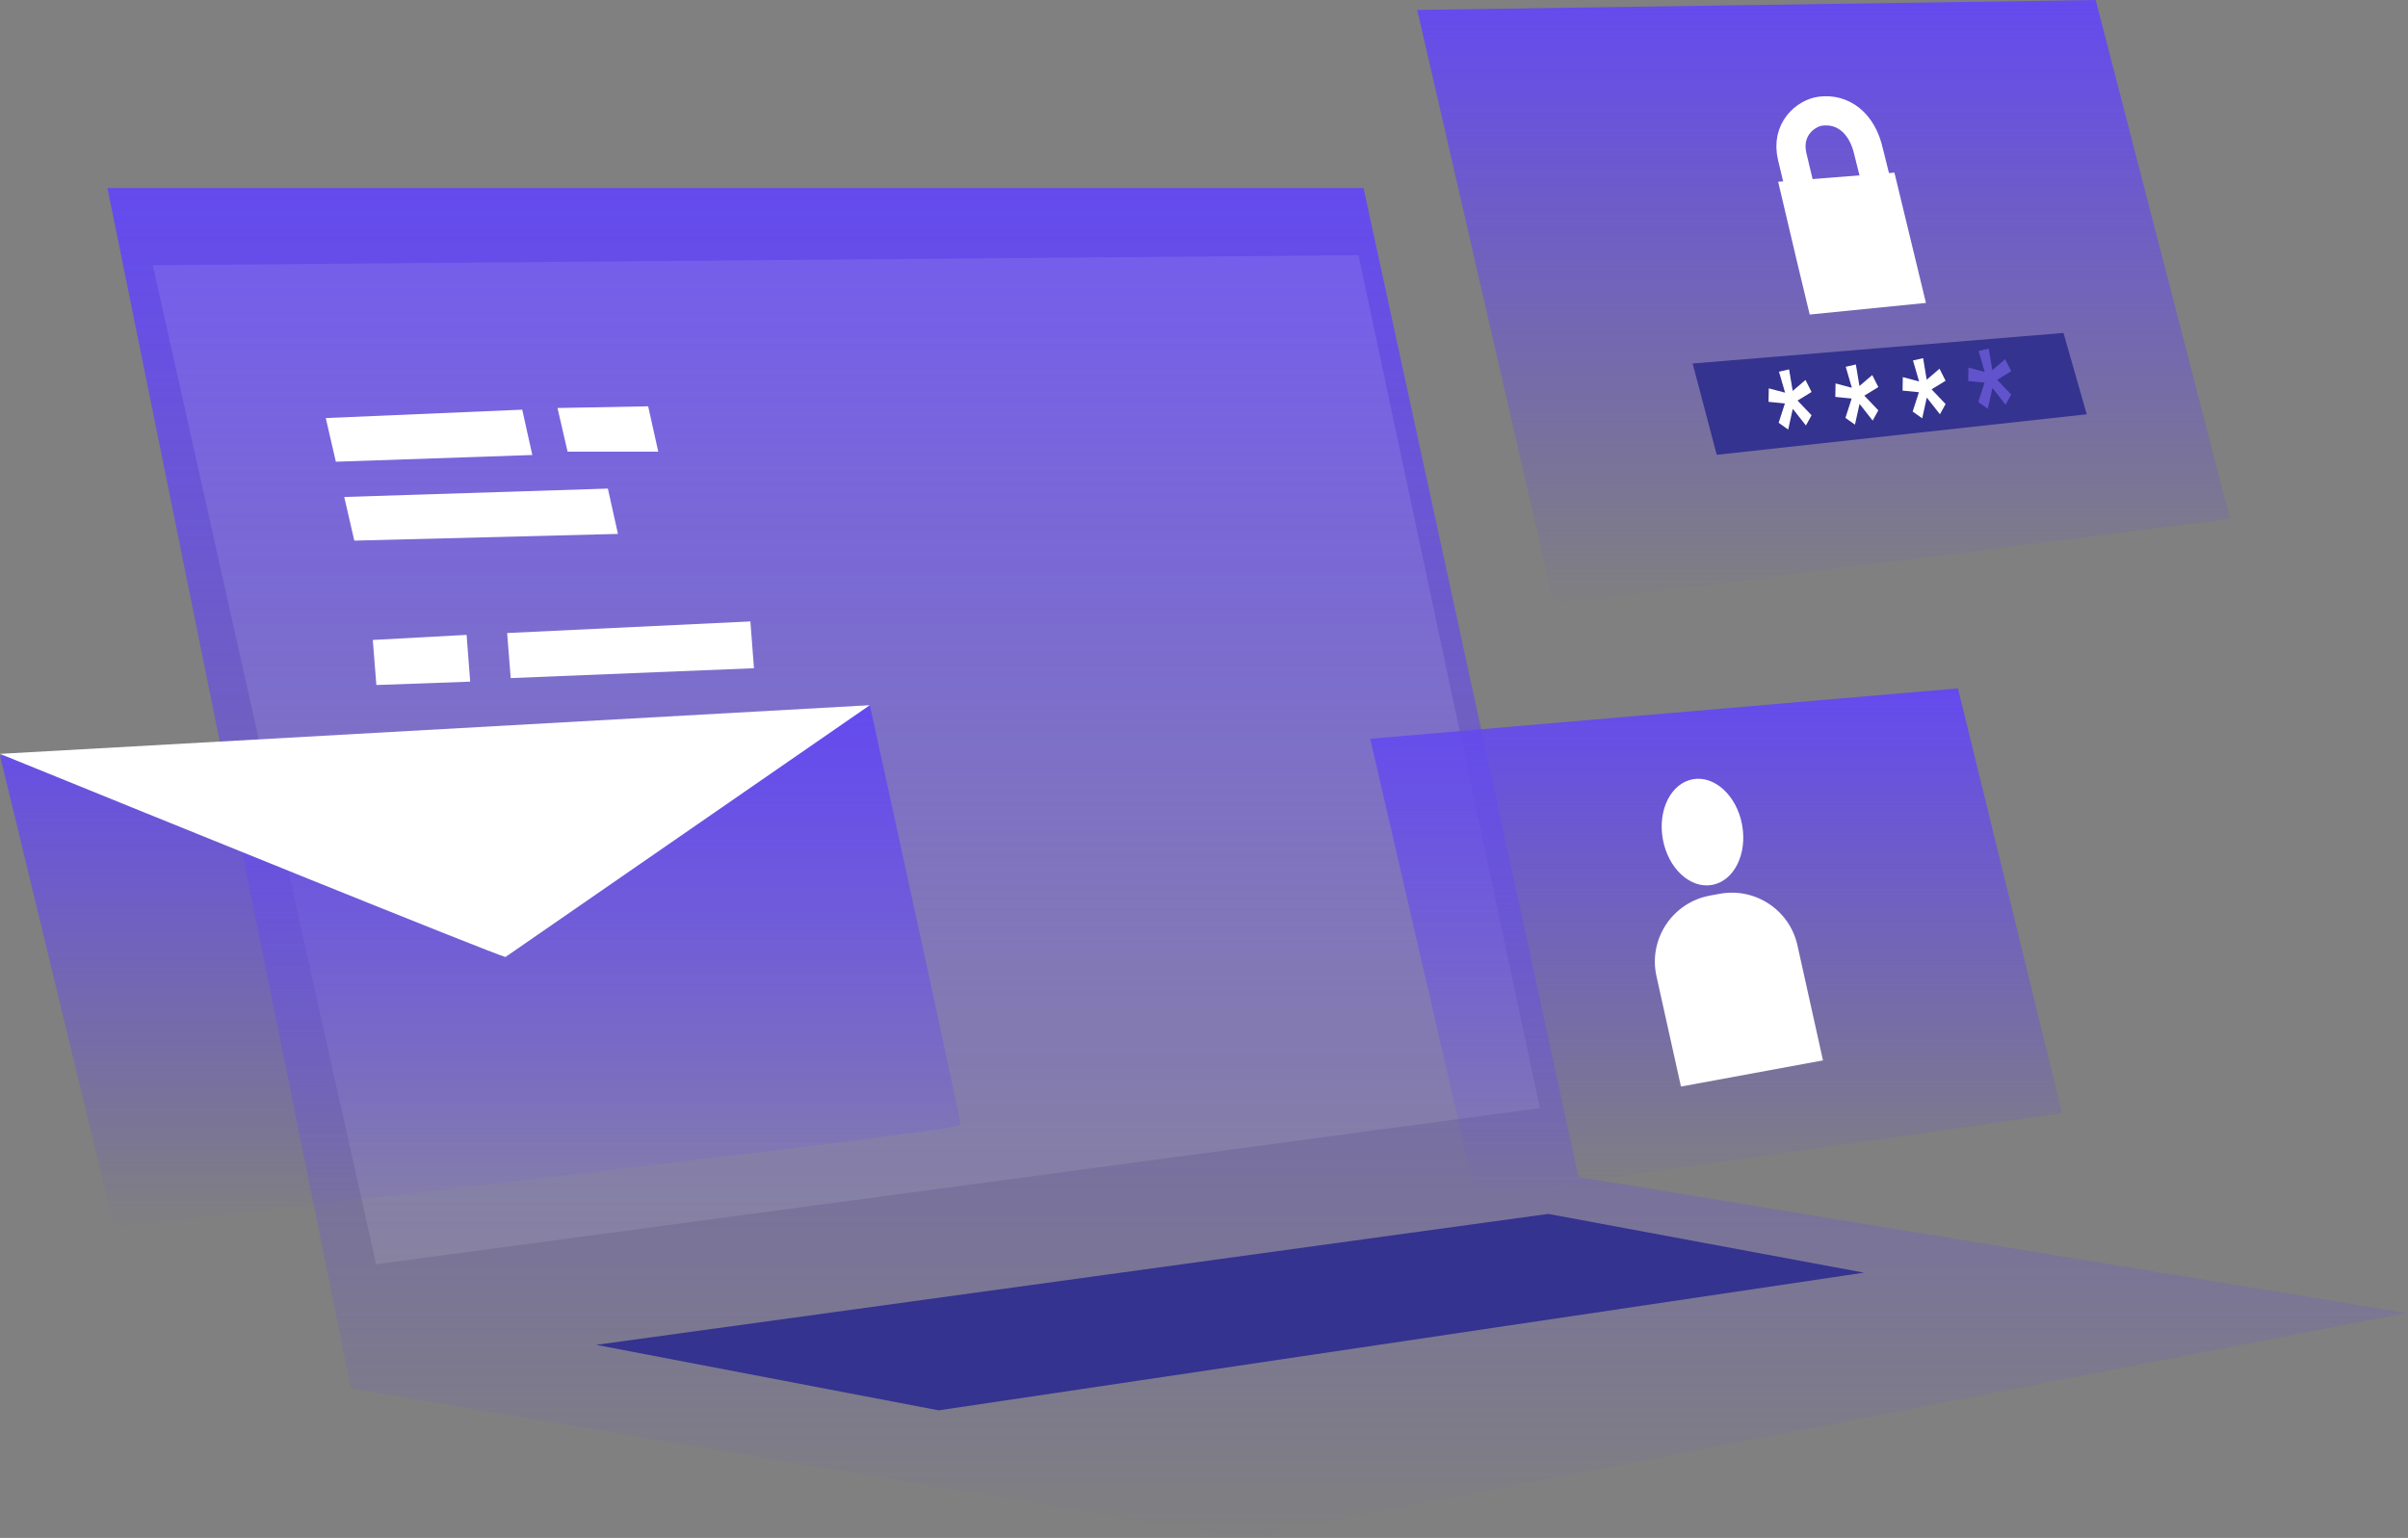 <?xml version="1.0" encoding="UTF-8"?> <svg xmlns="http://www.w3.org/2000/svg" width="717" height="458" viewBox="0 0 717 458" fill="none"><rect x="0" y="0" width="717" height="458" fill="#808080" stroke="none"/> <path d="M32 56L104.5 413.5L370 458L716.5 391L470 350.5L406 56H32Z" fill="url(#paint0_linear_386_6503)"></path> <path d="M105.5 161L102.5 148L181 145.5L184 159L105.5 161Z" fill="white"></path> <path d="M112.067 204L111 190.58L138.933 189.064L140 203L112.067 204Z" fill="white"></path> <path d="M152.067 201.935L151 188.515L223.433 185.065L224.5 199L152.067 201.935Z" fill="white"></path> <path d="M100 137.5L97 124.5L155.5 122L158.5 135.5L100 137.5Z" fill="white"></path> <path d="M169 134.5L166 121.5L193 121L196 134.5H169Z" fill="white"></path> <path d="M462.7 180L422 2.959L624 0L664 154.51L462.7 180Z" fill="url(#paint1_linear_386_6503)"></path> <path opacity="0.1" d="M112 376.5L45.5 79L404.5 76L458.5 330L112 376.5Z" fill="white"></path> <path d="M34 365.5L0 225L259 210C268 251 286 333.4 286 335C286 336.6 118 356 34 365.5Z" fill="url(#paint2_linear_386_6503)"></path> <path d="M279.5 420.001L177.5 400.501L461 361.501L555 379.001L279.5 420.001Z" fill="#34338F"></path> <path d="M439.5 356.5L408 220L583 205L614 331.5L439.5 356.5Z" fill="url(#paint3_linear_386_6503)"></path> <path d="M529.459 54.12C532.508 67.221 538.654 93.075 538.852 93.669L573.466 90.21L564.079 51.41L529.459 54.12Z" fill="white"></path> <path d="M535.886 56.097C535.804 55.685 535.243 53.23 533.662 46.704C531.684 38.547 537.647 33.684 542.066 33.108C548.492 32.269 554.424 36.322 556.402 45.221L558.627 54.119" stroke="white" stroke-width="8.689"></path> <ellipse rx="12" ry="16" transform="matrix(0.983 -0.181 0.181 0.983 506.926 247.798)" fill="white"></ellipse> <path d="M493.225 290.715C490.771 279.655 497.984 268.766 509.126 266.713L512.05 266.174C522.636 264.224 532.868 271.001 535.2 281.51L542.807 315.785L500.519 323.577L493.225 290.715Z" fill="white"></path> <path d="M0 224.5C48.333 244.167 146.1 283.8 150.5 285L259 210L0 224.5Z" fill="white"></path> <path d="M511.168 135.439L504 108.25L614.42 99.153L621.341 123.377L511.168 135.439Z" fill="#34338F"></path> <path d="M529.609 125.906L531.466 120.151L526.596 119.665L526.669 115.65L531.525 116.939L529.7 110.693L532.715 110.004L533.786 116.422L537.599 113.152L539.41 116.736L535.235 119.289L539.408 123.666L537.726 126.715L533.814 121.746L532.449 127.922L529.609 125.906Z" fill="white"></path> <path d="M549.488 124.441L551.345 118.686L546.475 118.2L546.548 114.186L551.404 115.474L549.579 109.228L552.594 108.539L553.665 114.957L557.478 111.687L559.289 115.271L555.114 117.824L559.287 122.201L557.605 125.25L553.692 120.281L552.328 126.457L549.488 124.441Z" fill="white"></path> <path d="M569.513 122.563L571.37 116.808L566.5 116.322L566.574 112.308L571.429 113.596L569.605 107.35L572.62 106.661L573.69 113.079L577.503 109.809L579.314 113.393L575.139 115.946L579.312 120.323L577.63 123.373L573.718 118.403L572.354 124.579L569.513 122.563Z" fill="white"></path> <path d="M589.052 119.717L590.909 113.962L586.039 113.477L586.113 109.462L590.968 110.751L589.144 104.505L592.159 103.815L593.229 110.234L597.042 106.963L598.853 110.547L594.678 113.101L598.851 117.477L597.169 120.527L593.257 115.558L591.893 121.733L589.052 119.717Z" fill="#6153CC"></path> <defs> <linearGradient id="paint0_linear_386_6503" x1="374.25" y1="56" x2="374.25" y2="458" gradientUnits="userSpaceOnUse"> <stop stop-color="#644AEE"></stop> <stop offset="1" stop-color="#644AEE" stop-opacity="0"></stop> </linearGradient> <linearGradient id="paint1_linear_386_6503" x1="543" y1="0" x2="543" y2="180" gradientUnits="userSpaceOnUse"> <stop stop-color="#644AEE"></stop> <stop offset="1" stop-color="#644AEE" stop-opacity="0"></stop> </linearGradient> <linearGradient id="paint2_linear_386_6503" x1="143" y1="210" x2="143" y2="365.5" gradientUnits="userSpaceOnUse"> <stop stop-color="#644AEE"></stop> <stop offset="1" stop-color="#644AEE" stop-opacity="0"></stop> </linearGradient> <linearGradient id="paint3_linear_386_6503" x1="511" y1="205" x2="511" y2="356.5" gradientUnits="userSpaceOnUse"> <stop stop-color="#644AEE"></stop> <stop offset="1" stop-color="#644AEE" stop-opacity="0"></stop> </linearGradient> </defs> </svg> 